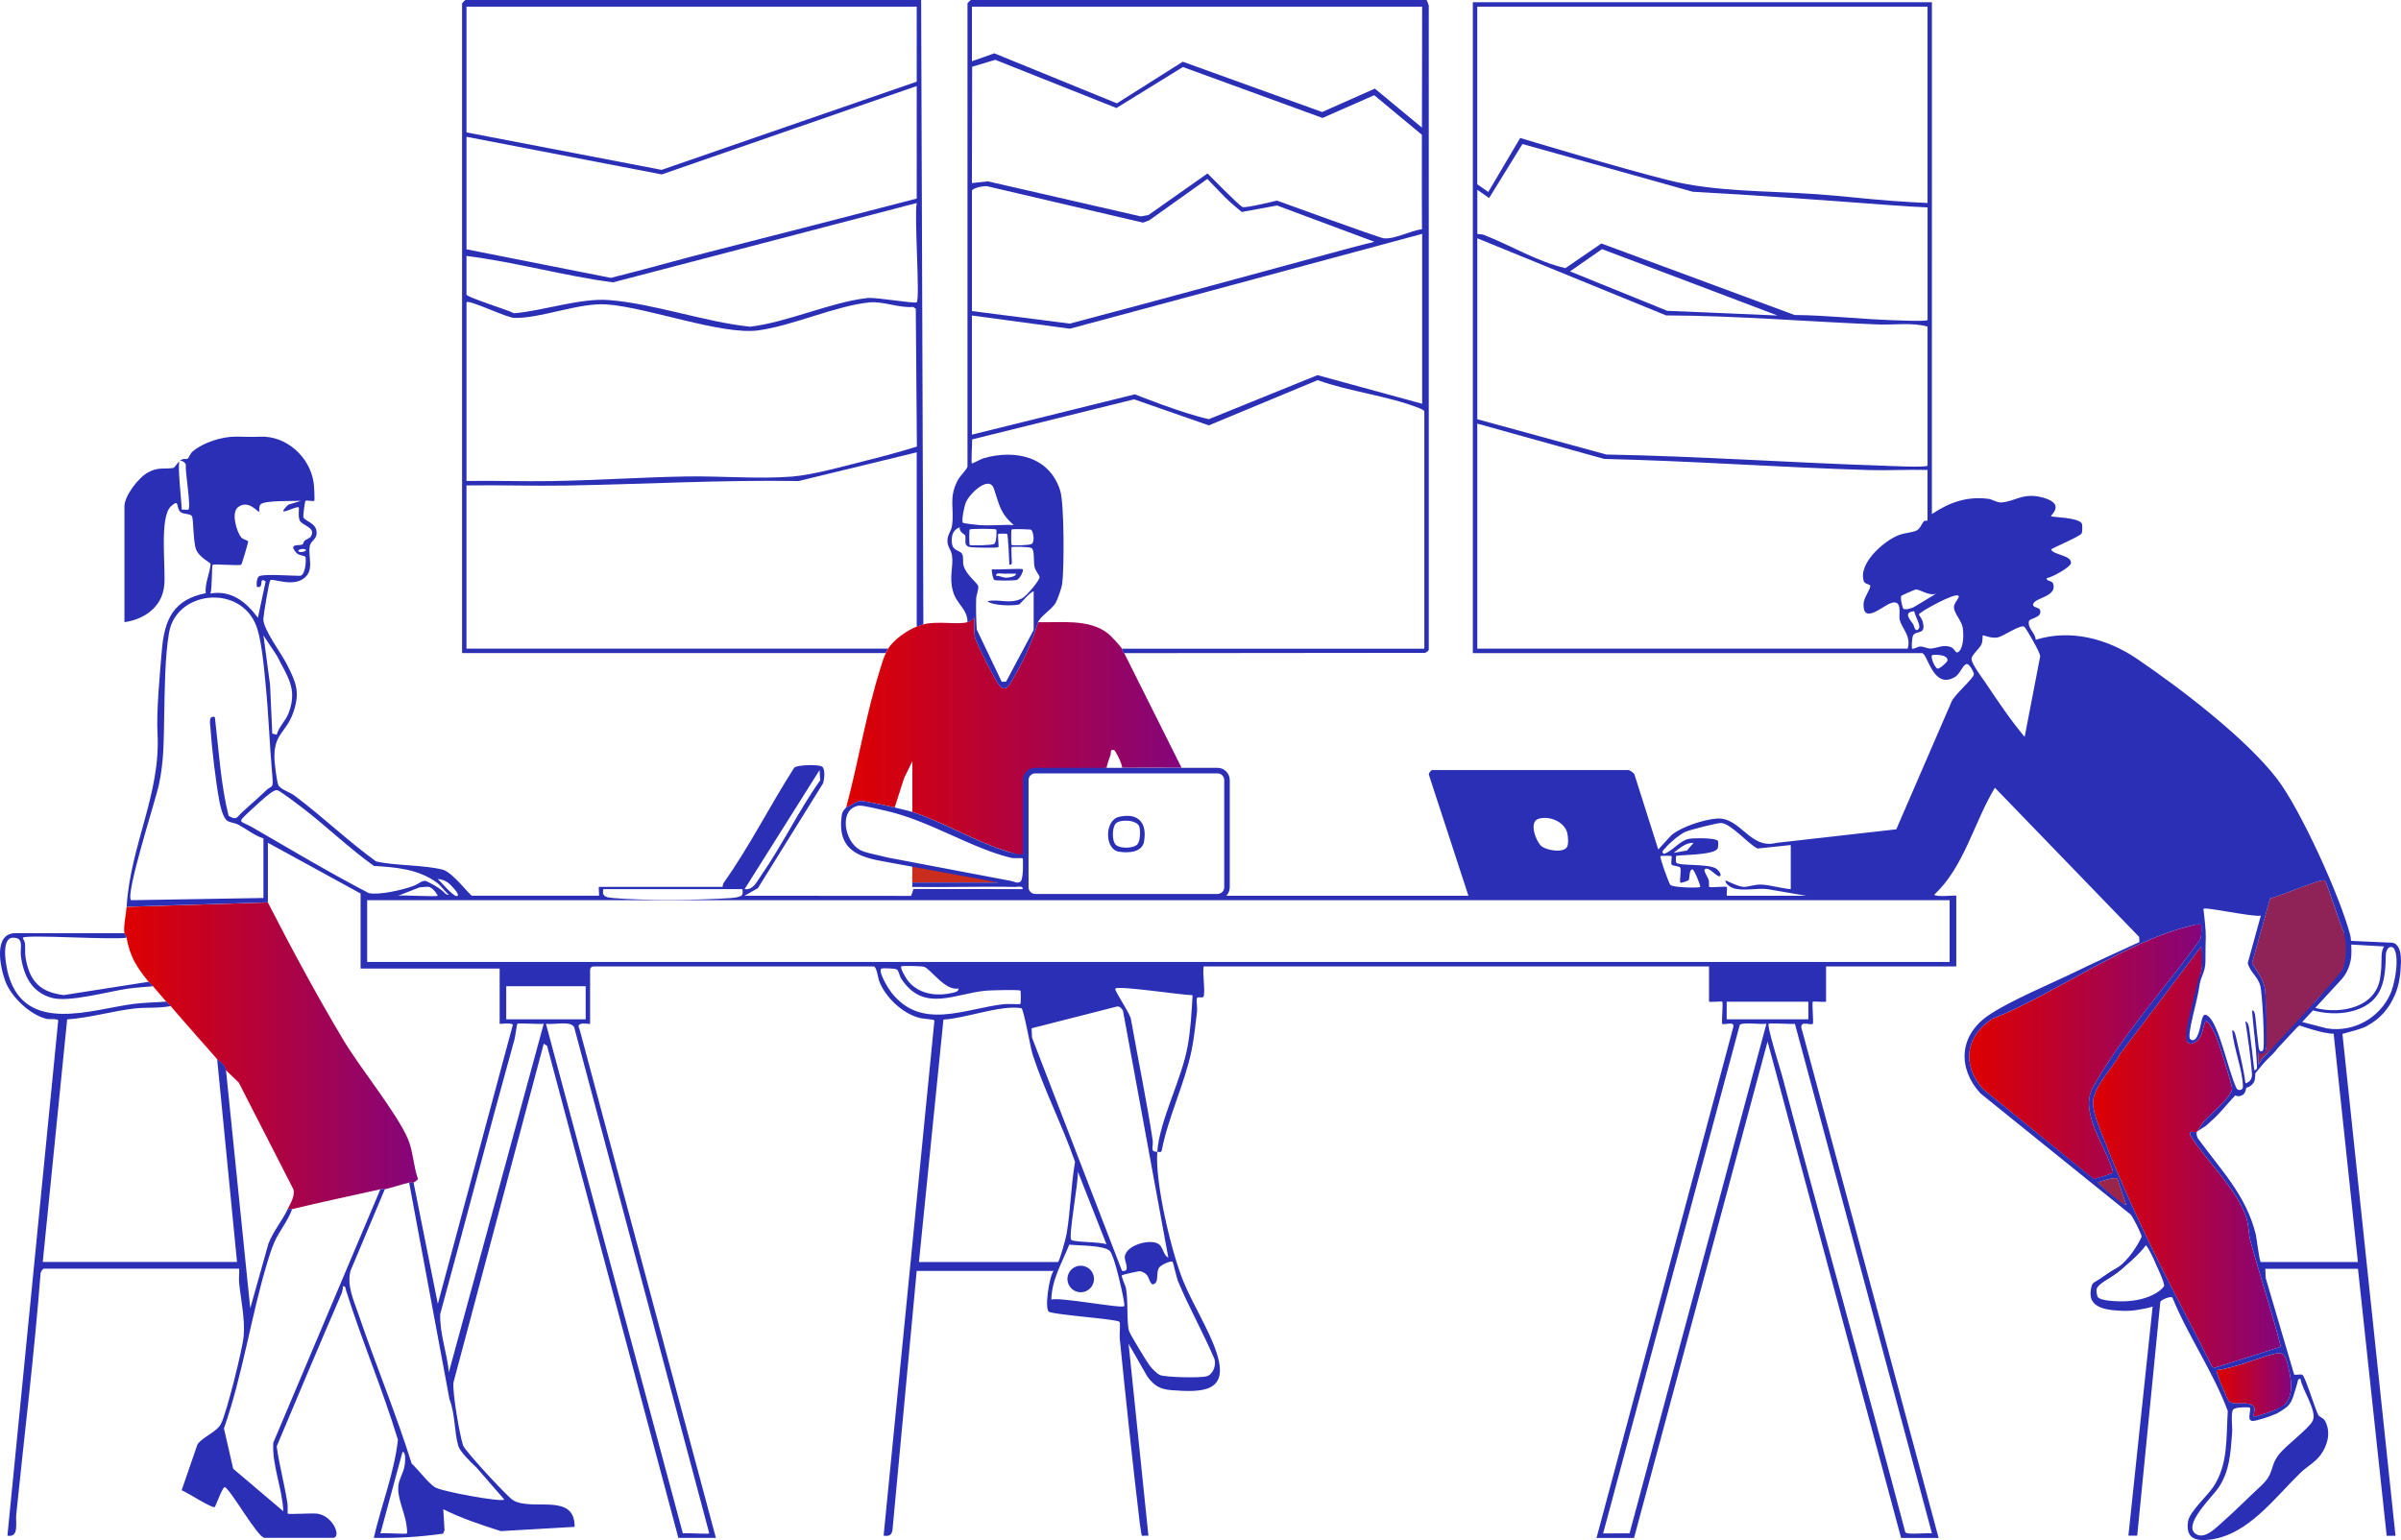 <?xml version="1.0" encoding="UTF-8"?> <svg xmlns="http://www.w3.org/2000/svg" xmlns:xlink="http://www.w3.org/1999/xlink" id="Layer_2" data-name="Layer 2" viewBox="0 0 868.89 557.48"><defs><style> .cls-1 { fill: url(#New_Gradient_Swatch_1-4); } .cls-2 { fill: url(#New_Gradient_Swatch_1-3); } .cls-3 { fill: #ca2c1e; } .cls-4 { fill: #8f2357; } .cls-5 { fill: #2b2fb5; } .cls-6 { fill: url(#New_Gradient_Swatch_1-2); } .cls-7 { fill: url(#New_Gradient_Swatch_1-5); } .cls-8 { fill: #9a2549; } .cls-9 { fill: url(#New_Gradient_Swatch_1); } .cls-10 { fill: #20242d; } </style><linearGradient id="New_Gradient_Swatch_1" data-name="New Gradient Swatch 1" x1="757.41" y1="418.86" x2="825.39" y2="418.86" gradientUnits="userSpaceOnUse"><stop offset="0" stop-color="#de0000"></stop><stop offset="1" stop-color="#84057c"></stop></linearGradient><linearGradient id="New_Gradient_Swatch_1-2" data-name="New Gradient Swatch 1" x1="712.62" y1="380.63" x2="796.83" y2="380.63" xlink:href="#New_Gradient_Swatch_1"></linearGradient><linearGradient id="New_Gradient_Swatch_1-3" data-name="New Gradient Swatch 1" x1="306.19" y1="266.9" x2="427.59" y2="266.9" xlink:href="#New_Gradient_Swatch_1"></linearGradient><linearGradient id="New_Gradient_Swatch_1-4" data-name="New Gradient Swatch 1" x1="44.95" y1="382.19" x2="151.26" y2="382.19" xlink:href="#New_Gradient_Swatch_1"></linearGradient><linearGradient id="New_Gradient_Swatch_1-5" data-name="New Gradient Swatch 1" x1="802.14" y1="501.3" x2="829.12" y2="501.3" xlink:href="#New_Gradient_Swatch_1"></linearGradient></defs><g id="Capa_1" data-name="Capa 1"><g><path class="cls-9" d="M794.99,409.73c-1.09.4-2.87-.89-2.39,1.19,5.68,9.21,17.22,19.79,20.34,29.98.9,2.95.75,5.77,1.41,8.18,3.51,12.84,7.74,25.54,11.05,38.45l-23.77,7.55-1.06-.23c-8.1-16.5-17.11-32.76-24.89-49.43-4.83-10.34-9.69-21.08-13.81-31.71-1.51-3.89-4.22-9.96-4.44-13.98-.33-6.2,7.09-12.83,9.75-18.21l29.4-38.88c.74,2.43.55,6.57,0,9.06-.13.59-.74,4.27-1.08,4.92-1.05,2.04-1.17,5.25-1.68,8.15-.44,2.51-5.58,15.66.37,12.62,3.15-1.61,3.02-6.45,3.99-7.6.89-1.05,3.71,5.15,4.02,5.96.89,2.36,5.64,17.01,5.56,18.36-.2,3.08-7.62,9-10,11.61-.72.79-2.55,3.93-2.78,4.01Z"></path><path class="cls-6" d="M796.74,334.47c.24.26-.03,4.81-.58,5.75-11.26,15.61-24.94,30.87-35.05,47.21-4.75,7.68-6.63,9.61-3.88,18.94,1.19,4.04,7.42,15.58,7.43,18.13,0,.39-6.95,2.38-6.95,2.38l-40.2-32.71c-7.57-8.62-6.29-19.07,3.44-25.33,23.09-9.17,48.44-28.21,72.39-33.83.75-.18,3.12-.84,3.39-.54Z"></path><path class="cls-10" d="M826.14,376.19s.08-.08.12-.13c-.06.06-.11.1-.12.13Z"></path><path class="cls-10" d="M795.09,409.64c-.05.04-.09.07-.1.09.02,0,.05-.04.1-.09Z"></path><path class="cls-10" d="M371.67,279.5h-.03v.84c.1-.12-.01-.46.03-.84Z"></path><path class="cls-10" d="M769.43,457.65c-1.58,2.15-4.54,4.1-6.92,5.47-1.25.72-3.32.82-3.46.92,4.01-3.3,5.59-4.55,10.38-6.39Z"></path><path class="cls-10" d="M157.63,321.87c-.3-.09-.62-.77-.8-.8.22.26.63.46.8.8Z"></path><path class="cls-10" d="M511.46,45.53c-.31-.13-.54-.66-.8-.8.2.26.56.46.8.8Z"></path><path class="cls-5" d="M320.57,236.41h-153.35V1.2C167.22,1.11,168.33,0,168.42,0h164.93l.8,226.03c-.28.07-2.09.68-2.4.8v-63.09s-42.73,10.39-42.73,10.39c-27.98-.44-55.95,1.16-83.83,1.63-12.12.21-24.27-.23-36.38-.04v59.1h152.55c-.17.26-.56,1.13-.8,1.6ZM331.75,2.4h-162.93v45.53l70.6,13.56,92.33-31.93V2.4ZM331.75,31.15l-92.26,31.99-70.67-13.62v40.73l52.24,10.34c12.05-3,24.23-6.49,36.04-9.51,24.9-6.36,49.8-12.7,74.65-19.2V31.15ZM331.75,109.42c1.26-1.28-.96-31.45,0-35.94l-109.9,28.73c-17.83-2.34-35.24-7.34-53.04-9.56v13.98c0,.96,15.11,5.58,17.21,6.78,10.48-.87,24.04-5.59,34.31-4.79,16.27,1.27,34.59,7.91,51.11,9.65,13.67-1.63,29.1-8.87,42.4-10.38,3.29-.37,17.27,2.17,17.9,1.52ZM168.82,109.42v64.69c10.25-.17,20.53.21,30.79.04,16.06-.27,32.59-1.38,48.65-1.67,12.4-.22,26.24,1,38.38.04,7.79-.61,19.64-4.02,27.57-5.98,5.9-1.46,11.81-3.09,17.6-4.88l-.4-49.9-.95-.65c-5.07.44-10.91-2.12-15.79-1.64-12.29,1.22-27.62,8.4-40.21,10.12-13.2,1.81-40.04-8.33-54.91-9.39-10.02-.72-23.98,5.19-33.54,4.86-2.75-.1-16.21-6.64-17.18-5.66Z"></path><path class="cls-5" d="M404.99,295.69c6.96-1.58,10.23,2.17,9.01,9.01-.71,4-6.02,4.14-9.17,3.59-5.13-.89-5.17-11.39.16-12.6ZM403.81,298.09c-1.36,1.35-1.57,6.5.15,7.87,1.58,1.26,6.42,1.24,7.72-.4,1.01-1.27,1.08-4.88.61-6.34-.77-2.41-6.82-2.8-8.49-1.13Z"></path><circle class="cls-5" cx="391.1" cy="462.99" r="4.81"></circle><path class="cls-2" d="M350.12,225.23c.52-.16,1.12-.41,2.39-1.59.26-.25-.18,5.31.37,7.22.74,2.59,6.61,14,8.26,16.5,2.85,4.34,4.52-.11,6.17-2.94,3.55-6.09,6.34-12.63,8.37-19.19,8.18.24,18.29-1.31,25.16,3.99,1.12.86,4.49,4.48,5.19,5.59.22.36.13,1.25.8,1.6l20.77,41.53c-7.17-.09-14.39-.02-21.56,0,.31-1.1-2.47-6.3-2.8-6.39-1.67-.48-1.06.86-1.38,1.77-.53,1.52-1.11,3.04-1.41,4.62-4.89.79-25.88-.49-28.17,1.01-.85.55-.45,1.18-.62,1.38-.44.74-.57.38-.84,2.94-.4,3.84-.11,26.89-.11,26.89,0,0-4.77-1.52-5.83-1.84-11.72-3.5-23.32-10.67-34.71-14.41v-18.37s-3,6.18-3,6.18l-3.39,10.59c-1.76-.45-11.3-2.46-12.34-2.39-1.74.12-3.56,1.82-5.23,2.39,4.43-16.43,7.17-33.86,12.38-50.32.58-1.84,1.13-3.89,2-5.59.24-.47.63-1.33.8-1.6,2.16-3.31,6.69-6.52,10.38-7.99.31-.12,2.12-.73,2.4-.8,5.29-1.32,12.51.25,15.97-.8Z"></path><path class="cls-3" d="M358.11,317.88l3.19,1.59h-31.15c-.1-2.11.07-4.26,0-6.38,9.28,1.67,18.52,3.96,27.95,4.79Z"></path><path class="cls-5" d="M370.09,206.06c.51.5-1.07,3.54-2.11,3.88-.89.29-7.77.29-8.17.01-.44-.31-1-3.06-.9-3.89,1.68.29,10.78-.39,11.18,0ZM367.69,207.67c-1.46.01-2.93-.04-4.4,0-.96.02-2.98-.59-2.79.79,1.23-.11,2.45.69,3.59.68.63,0,3.74-.35,3.59-1.47Z"></path><path class="cls-1" d="M96.93,326.67c8.48,16.55,17.67,33.63,27.31,49.77,6.22,10.41,19.07,26.03,23.35,35.76,1.86,4.23,2.07,10.18,3.67,14.62,0,.22-1.39,1.22-1.61,1.29-.43.13-1.12-.11-1.6,0-2.95.69-6.04,1.77-8.79,2.4-.48.11-1.12-.11-1.6,0-10.65,2.39-21.33,4.63-31.95,7.19-.45.11-1.09-.07-1.6,0,1.03-2.17,2.75-4.8,2.06-7.19l-19.76-38.61-4.67-4.52c-.33-2.13-2.24-2.89-3.19-3.99-5.56-6.4-11.27-12.72-16.77-19.17-.59-.69-1.24-1.18-1.6-1.6-1.56-1.84-3.34-3.81-4.79-5.59-.59-.72-1.28-1.2-1.6-1.6-4.45-5.52-6.65-8.89-7.99-15.97-.16-.84-.79-1.51-.8-1.6-.33-3.13.6-6.37.8-9.58l51.12-1.6Z"></path><path class="cls-7" d="M825.34,509.57c-.92.51-9.23,3.56-9.58,3.19-.82-.87,2.15-4.11-2.85-4.73-2.01-.25-5.02.57-6.37-.83-.48-.5-4.86-10.84-4.37-11.2,7.32-.96,14.49-4.39,21.54-6.06,3.59-.85,3.82,2.8,4.6,5.88,1.13,4.47,1.76,11.11-2.97,13.75Z"></path><path class="cls-8" d="M766.21,426.53l3.22,9.56c-2.74-.21-10.39-8.11-10.39-8.11,0,0,2.07-.58,2.71-.75,1.45-.39,2.92-.9,4.46-.69Z"></path><path class="cls-4" d="M819.16,380.65c.12-.17,1.01-.64.99-1.25-.21-5.89-.02-17.73-.46-21.13-.48-3.77-2.89-6.51-4.72-9.61l6.54-23.43c2.75-.53,18.68-7.33,19.77-6.54.89.64,6.01,18.12,7.85,20.52.64,4.78.35,8.69-1.89,12.94-2.47,4.69-5.54,6.15-8.73,9.64-2.05,2.23-4.06,6.04-5.98,8s-4.39,4.33-6.39,6.39c-2.3,2.37-5.41,4.55-7.6,7.18-.41.68-1.21,2.06-1.21,2.06l-.19-4.68s1.75.27,2.02-.11Z"></path><path class="cls-5" d="M516.25,0h-164.93c-.08,0-1.2,1.11-1.2,1.2v167.73c0,.67-2.74,3.5-3.36,4.63-3.66,6.61-1.28,10.56-2.26,16.91-.31,1.99-1.75,3.06-1.63,5.62.09,1.97,1.37,3.13,1.63,4.83.66,4.25-1.15,7.73.39,13.19,1.3,4.61,5.31,6.44,5.23,11.14.52-.16,1.32-.4,2.39-1.59.24-.27-.18,5.31.37,7.22.74,2.59,6.61,14,8.26,16.5,2.85,4.34,4.52-.11,6.17-2.94,3.55-6.09,6.34-12.63,8.37-19.19.61-1.97,4.96-4.67,6.28-6.9.83-1.41,2.24-5.51,2.45-7.13.72-5.52.73-28.83-.71-33.52-3.82-12.46-16.41-15.12-27.83-11.79-1.03.3-4,2.01-4.15,1.84-.32-.38.12-7.27.09-8.69l58.62-14.5,27.03,9.43,39.39-16.38c11.42,4.16,25.57,5.69,36.67,10.11.56.22,1.93.79,1.93,1.26v85.86h-109.42c.22.36.13,1.25.8,1.6l108.91-.11c.43-.13,1.31-.83,1.31-1.09V2c0-.11-.69-2-.8-2ZM376.22,208.86c.09,1.24-4.88,7.05-6.36,7.76-4.75,2.28-7.9.08-12.55,1.02,2.12,1.66,9.01,1.71,11.45,1.21.35-.07,3.97-4.58,5.31-4.8v13.98l-9.99,18.76h-1.58s-9.03-18.93-9.03-18.93c-.21-3.66-.32-7.39-.21-11.05.04-1.55,1-3.55.74-4.61-.32-1.3-4.35-3.99-5.32-7.51-.36-1.32.16-3.13-.56-4.24-.93-1.44-3.53-.83-3.68-4.37-.11-2.52.54-4.28,2.87-5.2-.28,1.79,1.9,2.59,1.98,2.94.44,1.81-.85,3.85,2,4.25,1.23.17,9.64.35,9.99,0,.31-.31-.33-4.43,0-4.8.11-.12,3.09-.12,3.19,0,.36.43.77,9.68.81,11.18,1.4.18.74-1.81.79-2.79.04-.85-.15-3.45,0-3.6.26-.26,6.5-.14,7.24.35,1.19.79.63,4.91,1.09,6.89.32,1.34,1.76,3.02,1.8,3.55ZM350.91,191.68c.34-.34,9.25-.33,9.59,0,.23.22.24,4.58-.75,5.24-.71.47-8.53.67-8.84.35-.2-.2-.2-5.4,0-5.6ZM373.18,191.78c.65.45,1.48,4.26.14,5.14-.78.51-6.97.62-7.23.36-.2-.2-.2-5.4,0-5.6.25-.25,6.8-.1,7.09.1ZM359.69,176.92c1.9,5.62,2.24,8.95,7.2,13.16-4.06-.21-8.36.31-12.39.01-.93-.07-5.75-.62-5.98-.81-.72-.6.44-6,1-7.38,1.33-3.22,8.45-10.06,10.16-4.98ZM351.72,69.09c0-.98,4.49-1.96,5.61-1.65l56.32,13.15,2.24-.83,21.02-14.98,5.58,5.77c.23.24.5.53.82.85l.04.04h0c1.94,1.96,6.01,5.3,6.01,5.3l12.79-2.35,35.24,13.14s-5.55,1.35-8.47,2.14c-34,9.2-67.73,18.49-101.78,27.48l-35.41-4.54v-43.53ZM514.59,83c-4.12.44-9.78,3.68-13.86,3.26-1.59-.16-38.63-13.65-38.63-13.65,0,0-10.9,2.73-12.39,2.35-1.09-.27-12.71-12.18-12.71-12.18l-21.4,15.06-2.78.49-55.35-12.69-5.75.64.09-42.12,8.3-2.49s.07,0,.1,0l43.82,17.43,24.04-14.84,50.53,18.44,18.72-8.23,17.24,14.32c-.02,15.34-.02,29.66.03,34.21ZM514.65,146.16l-37.87-10.36-39.29,15.93c-9.4-1.99-26.81-8.98-26.81-8.98l-58.96,14.59v-43.13l35.46,4.78,127.48-34.33v61.5ZM514.57,46.18l-17.02-14.1-19.09,8.47-50.43-18.21-23.85,15.06-44.35-18.1-8.1,2.87V2.4h162.93s-.06,22.39-.08,43.79Z"></path><path class="cls-5" d="M856.76,371.26c4.55-2.38,7.84-6.28,9.79-10.82,0,0,.01,0,.01,0,1.76-3.86,2.19-8.08,2.33-12.27-.08-2.14-.04-4.66-1.8-6.32-.42-.37-.92-.54-1.45-.59h0s-14.84-.66-14.84-.66c-.05-.74-.13-1.51-.26-2.01-3.57-13.79-17.89-45.37-26.46-56.6-11.2-14.67-35.19-32.96-50.74-43.51-10.66-7.24-24.02-10.85-36.64-6.87-.15-2.62-2.93-3.99-2.47-6.69.2-1.19,4.98-1.23,4.04-4.09-.37-1.12-3.14-.8-2.39-2.39,1-2.13,8.61-2.56,7.14-7.13-.44-1.35-2.51-.7-2.35-2.05,1.83-.13,8.47-3.91,8.75-5.27.64-2.99-6.41-3.04-7.16-5.11,1.84-1.11,10.3-4.65,11.03-5.74.35-.52.36-3.26.03-3.74-1.45-2.11-10.62-2.15-11.06-2.51-.37-.3,5.31-4.3-2.54-6.64-7.5-2.24-10.36,1.32-15.56,1.65-1.47.09-3.08-1.15-4.72-1.34-7.78-.93-13.98,1.32-20.31,5.54V.8h-166.13v235.62h162.53c2.08,0,3.89,13.34,11.89,8.69,1.86-1.08,2.72-4.1,4.09-4.69,1.14-.49,2.8,3,2.82,3.6.04,1.56-7.39,7.68-8.18,10.21l-19.91,45.98-43.41,4.91c-9.53,2.52-12.95-9.45-21.57-8.8-4.7.35-12.77,2.98-16.39,5.99l-4.77,5.2-8.55-26.95c-.09-.74-1.85-1.8-2.24-1.8h-71.08c-.23,0-1.46,1.22-1.09,1.84l14.27,43.68h-87.63c.77-.8,1.25-1.88,1.25-3.08v-38.81c0-2.45-1.99-4.44-4.44-4.44h-65.97c-2.45,0-4.44,1.99-4.44,4.44v26.42c-.03.14-.07.25-.11.29-.51.57-4.16-.45-5.22-.77-11.72-3.5-23.32-10.67-34.71-14.41-1.42-.47-4.63-1.15-6.39-1.6-1.76-.45-11.3-2.46-12.34-2.39-1.74.12-3.56,1.82-5.23,2.39-.09.32-1.32,1.05-1.57,2.81-1.81,12.84,6.47,15.23,15.87,16.84h0s40.81,7.5,40.81,7.5h-31.15c.02.54-.03,1.07,0,1.6,12.37.18,24.78-.24,37.15,0,.96.02,2.98-.59,2.79.79l-39.5-.04-.86,2.49-60.27-.05,4.83-2.76,23.57-37.93c.46-1.45.92-5.21-.39-6.08-1.15-.77-8.96-.7-10.05.43-8.65,13.45-16.25,28.66-25.5,41.61-.41.57-.36,1.53-.44,1.53h-44.73c-.16,0,.16,3.19,0,3.19h-45.92c-.71,0-7-8.48-10.55-9.41-6.77-1.78-17.02-1.39-24.16-3-10.27-7.43-19.48-16.33-29.62-23.89-1.44-1.08-5.17-2.28-5.8-3.82-.52-1.26-1.25-7.25-1.35-8.99-.53-9.54,4.19-9.73,6.78-17.19,2.61-7.49.96-11.03-2.37-17.58-2-3.95-8.59-12.66-8.45-16.33.06-1.49,2.03-13.41,2.48-13.95.78-.95,8.03,2.62,12.34-.84,3.7-2.98,1.28-7.52,1.99-11.58.35-2,2.47-2.26,2.48-4.79,0-3.68-4.29-4.08-4.81-5.71-.15-.46.55-5.63.75-5.85.34-.36,2.82.27,3.18-.02.26-.2-.04-5.44-.21-6.59-1.36-9.29-9.83-17.03-19.39-16.63-3.51.15-5.5,0-8.76-.02-4.97-.03-11.7,2.06-15.55,5.3-1.05.89-1.54,2.46-1.78,2.61-.86.54-1.49-.39-3.04.95.4-.45,2.13.37,2.28,1.32-.31,2.59,1.94,15.06.92,16.26-.11.13-1.75-.09-2.39,0-.08-2.59-1.66-16.62-.8-17.58-.81.7-1.93,2.39-2.12,2.43-3.41.67-5.36-.49-9.34,1.68-3.38,1.84-8.5,8.45-8.5,12.26v41.93c7.21-.98,13.61-5.5,14.39-13.17.65-6.4-1.84-24.76,2.42-28.73,3.32-3.08,1.75.66,3.48,2.03,1.16.92,3.43.51,4.12,1.47.61.84.43,9.16,1.51,12.06,1.07,2.87,5.26,4.85,5.25,5.22-.08,2.97-2.22,7.25-1.72,10.63-11.62,2.33-14.93,9.33-15.89,20.45-.73,8.44-2.03,22.33-1.59,30.37,1.19,21.87-9.77,40.21-11.18,62.69l51.12-1.6v-21.56s33.55,18.37,33.55,18.37v27.16h50.32v19.97c0,.24,4.24-.5,4.78.39l-27.15,101.04-8.78-43.92c-.43.13-1.12-.11-1.6,0l14.6,78.45c2.05,5.19,1.74,11.79,3.15,16.81.56,1.99,4.16,5.63,6.66,7.95h0s9.89,11.37,9.89,11.37c0,0,.02.04.06.1,0,.05-.02.09-.06.12-1.12.9-22.92-2.99-25.12-4.59-2.8-2.05-5.66-6.04-8.27-8.5-5.73-18.3-13.13-36.06-19.3-54.18-1.68-4.95-4.25-10.36-2.81-15.63l12.41-29.52c-.48.11-1.12-.11-1.6,0l-38.78,91.8c-.49,8.16,3.28,16.53,3.64,24.81l-18.15-15.39-3.34-14.6c6.82-19.42,9.77-40.51,15.69-60.08.7-2.31,1.52-4.92,2.46-7.12,1.88-4.39,5.01-7.81,6.54-12.23-.45.11-1.09-.07-1.6,0-2.09,4.42-5.23,7.99-7,12.57l-6.57,23.37-8.79-86.26c-.33-2.13-2.24-2.89-3.19-3.99l7.19,73.48H15.47l8.83-87.81c8.21-.56,16.26-3.01,24.4-3.95,4.31-.5,8.78,0,13.1-.88-.59-.69-1.24-1.18-1.6-1.6-3.67.29-8,.34-11.59.79-15.3,1.93-39.24,11.2-45.53-10.36-.88-3.03-2.94-13.49,1.59-13.57,4.23-.08,2.48,3.66,2.9,6.69.97,7.01,3.84,13.1,11.25,15.1,6.23,1.68,20.38-2.33,27.49-3.35,2.89-.42,6.16-.57,9.1-.88-.59-.72-1.28-1.2-1.6-1.6l-30.75,4.81c-8.64-1.07-12.3-5.05-13.78-13.4-.33-1.84-.06-3.57-.24-5.36-.08-.75-.92-1.89-.76-2.03,1.43-1.21,32.84.91,37.54,0-.16-.84-.79-1.51-.8-1.6l-39.56-.02c-7.91.17-5.42,12.16-3.6,17.23,2.05,5.72,9,12.36,14.98,13.78,1.16.27,4.12-.18,4.23.61L2.69,555.9c4.32.86,2.89-4.8,3.18-7.6,2.96-29,6.54-57.97,8.79-87.06-.05-.65.79-1.98,1.21-1.98h70.68c.1,1.71-.18,3.49,0,5.2.64,6.32,2.15,12.81,1.64,19.19-.37,4.58-6.24,28.03-8.2,31.74-1.66,3.14-6.37,4.54-8.52,7.46l-5.73,16.62c1.73.59,11.32,6.85,12.02,6.05.27-.3,2.88-7.5,3.6-7.19,2.16.93,11.94,18.37,14.38,18.37h24.76c3.13,0,.25-7.87-5.63-8.75-1.92-.29-10.38.36-10.75-.03-.12-.13.06-2.58-.08-3.51-1.02-6.95-2.95-13.84-3.91-20.82,7.72-18.35,15.41-36.72,23.33-54.98.41-.95.65-1.93.63-2.96,1.05-.23.94.82,1.18,1.6,5.7,18.18,13.23,35.72,18.74,53.98-1.36,12.03-6.01,23.66-8.74,35.47,8.38.17,16.79-.34,25.09-1.52l.51-1.23-.45-7.61c6.63,3.33,13.77,5.65,20.82,7.92l26.71-1.54c.11-11.76-13.27-6.4-20.76-8.94-.11-.05-.23-.09-.35-.13-.46-.18-.91-.42-1.35-.7-2.36-1.67-17.27-17.77-17.92-19.74-1.24-3.78-3.88-19.08-3.47-22.74l32.68-122.67,1.2.79,47.51,178.12h13.58l-49.37-184.25c-1.7-3,3.85-1.55,3.85-1.84v-19.57c0-.66.54-1.2,1.2-1.2h101.43c1.05,0,1.57,4.18,1.96,5.23,2.22,5.9,8.39,11.76,14.56,13.39,1.65.44,5.37.45,5.45.99l-18.38,186.45c1.86.23,2.87-.03,3.2-1.98l8.77-93.86h49.52c-1.6,2.2-3.34,13.73-1.64,14.82,3.24,1.22,24.65,2.61,25.53,3.62.38.43-.08,4.6.06,5.94,2.24,22.29,4.6,44.73,7.27,67,.09.77.61,4.28.73,4.47.07.11,1.83-.07,2.39,0l-7.18-69.49,6.83,11.94c2.52,3.3,4.52,4.55,8.71,4.87,11.38.87,21.11.73,16.22-13.83-2.76-8.22-8.57-17.33-11.94-25.59-4.39-10.74-10.26-35.58-9.44-46.87-2.8.02-1.28-1.69-1.68-4.31-2.21-14.48-5.22-28.91-7.78-43.33.06-1.93-6.31-10.9-5.71-11.45,1.24-1.15,24.28,2.41,27.95,2.4-.34,6-.72,12.64-1.8,18.56-2.18,12.02-10.14,26.7-10.98,38.14.63,0,1.51.36,1.62-.51,2.36-12.14,8.32-24.21,10.8-36.19.88-4.26,1.45-9.61,1.97-14.01.18-1.55-.29-3.43-.05-4.78.18-.99,2.31.14,2.49-.86.54-3.01-.49-7.52-.05-10.75h182.9v12.78c.99.17,4.55-.25,4.8,0,.36.36-.37,7.63,0,7.99.52.52,4.6-1.15,3.98,1.17l-49.5,184.93h13.58l48.32-179.71,48.32,179.71h13.58l-49.33-183.5c-1.7-4.41,3.06-1.86,3.8-2.6.36-.36-.37-7.63,0-7.99.24-.24,3.81.17,4.8,0v-12.78h47.12v-25.56c0-.4-7.03.61-7.98-.4,10.88-10.17,14.34-26.14,21.96-38.74l52.21,54.02.08,1.85c-7.51,3.51-15.19,6.87-22.63,10.52-8.97,4.4-24.89,10.96-32.42,16.31-10.21,7.25-10.75,18.9-2.47,27.95l54.37,43.87c.83.93,3.74,6.62,3.96,7.96-1.04,2.62-4.91,8.92-8.95,11.35-4.49,2.7-6.41,4.21-7.49,4.79-1.07.58-1.7.85-1.99,3.52-.28,2.56.2,5.76,6.69,6.8.28.05.56.09.85.13,0,0,0,0,0,0,0,0,.01,0,.02,0,.77.09,1.59.16,2.47.22,3.06.23,5.55.04,8.13-.49,1.95-.31,3.47-.69,4.25-1l-8.77,82.95h3.19s8.37-84.68,8.37-84.68c.51-.85,3.63-2.06,4.36-1.54,5.76,14.12,14.73,26.83,20.04,41.07-.59,9.51.24,19.34-5.26,27.54-2.18,3.25-8.58,8.92-9.11,12.46-.94,6.23,2.83,7.27,8.16,6.55,13.65-1.84,23.06-14.97,32.53-24.17,2.17-2.11,5.22-3.71,7.21-6.37,2.58-3.46,3.84-8.13,1.8-12.19-.73-1.45-2.04-1.43-2.58-2.39-1.18-2.13-4.63-13.75-5.72-14.46-.67-.44-2.13.15-3.01-.16l-10.27-34.86-.18-3.41h33.55l10.39,96.65h3.19s-19.2-181.66-19.2-181.66c3.02-.95,6.23-1.49,9.09-2.98ZM700.74,214.85l-8.2,4.96c-.89.43-3,1.05-3.72.56-.32-.22-1.22-4.04-.78-4.66.17-.23,4.96-2.29,5.25-2.32,1.36-.15,5.02,2.6,7.45,1.46ZM692.75,221.24c.09,1.45,2.56,5.25,1.6,6.39-1.3,1.54-1.71-1.24-1.96-1.6-1.4-2.01-3.65-4.37.35-4.79ZM534.62,2.4h162.93v71.08c-4.38-.19-8.81-.46-13.19-.79-9.01-.67-18.12-1.78-27.14-2.41-17.51-1.23-36.31-.78-53.3-5.01-17.77-4.42-53.79-15.32-53.79-15.32l-11.54,19.54-3.99-2.79V2.4ZM534.62,68.69l4.27,3,12.06-19.56,61.62,17.28c23.87,1.29,47.94,3.1,71.8,4.88,4.38.33,8.81.6,13.19.79v40.73c0,.7-12.74.08-14.01.04-11.33-.42-22.72-1.73-34.12-1.82l-69.91-25.89-12.33,8.46c-.25.14-.48.3-.69.47-10.33-2.41-19.58-8.15-29.49-12.03-.84-.33-2.38-.26-2.38-.38v-15.97ZM579.74,90.18c2.34.82,63.5,24.03,63.5,24.03l-39.87-1.69-35.2-14.28,11.57-8.05ZM534.62,86.26l68.32,27.92c25.6.08,51.11,2.26,76.6,3.27,5.99.24,12.21-.8,18.01.76v50.32c0,.82-14.84.09-16.41.04-33.22-1.09-66.52-3.43-99.8-4.03l-46.72-12.78v-65.49ZM690.36,234.82h-155.75v-81.47l45.92,12.78c31.92.73,63.94,3.09,95.81,4.03,7.05.21,14.16-.23,21.2-.04v18.37c0,.07-.94-.18-1.32.24-.91,1.01-1.32,2.68-2.69,3.34-1.52.73-4.23.8-6.36,1.62-5.37,2.07-14.81,10.27-12.69,16.68.42,1.26,2.35,1.02,2.35,1.71,0,1.4-2.32,4.22-2.43,6.42-.35,7.59,6.73,1.08,9.59-.06,4.8-1.92,3,4.18,3.49,5.99.87,3.18,4.26,5.94,2.87,10.38ZM704.74,239.2c-.09.43-2.72,3.01-3.57,2.81-.99-.23-2.6-4.2-2.01-4.79.37-.36,6.11-.43,5.58,1.98ZM709.13,235.61c-1.33,1.58-1.64-.63-2.79-1.19-2.85-1.4-5.32.29-7.66.36-1.36.04-2.51-.79-3.85-.73-.77.04-2.55,1.1-2.86.77-.23-.25-.11-4.02.37-4.81,1.22-2.02,4.78.12,3.46-5.01-.24-.93-1.39-2.38-1.38-2.57.06-.8,13.03-8,14.31-6.78.68.64-1.75,2.56-1.62,4.33.16,2.18,2.79,4.76,3.18,7.29.35,2.26.34,6.57-1.16,8.35ZM296.6,278.75l.21,3.73c-7.76,10.9-13.81,23.65-21.43,34.54-1.48,2.11-2.79,5.28-5.92,4.85l27.15-43.13ZM147.25,555.09c-.41.37-8.05-.27-9.58,0l7.99-29.54c1.44.09.88,4.21.74,5.13-.37,2.28-1.79,4.49-2.16,6.62-.76,4.45,2.1,9.78,2.81,14.4.12.77.44,3.18.2,3.39ZM602.91,306.7c1.4-1.7,5.14-4.79,7.14-5.64,1.57-.67,11.49-3.22,12.8-3.14,3.63.24,9.71,7.54,13.19,9.25l12.01-1.27v15.97c-3.43-.25-7.39-1.53-10.76-1.65-2.44-.09-4.59.91-6.35.83-1.7-.08-4.78-1.59-6.45-2.36-.43,1.18,1.95,2.56,2.76,2.83,3.49,1.14,8.7-.11,12.43.35l13.97,2.4h-28.75c-.15-.77.24-2.91,0-3.2-.24-.3-6.1.33-6.37-.01-.17-.22.06-1.78-.19-2.57-.29-.93-1.94-3.29-1.42-3.79,1.44-1.4,4.64,3.34,5.59,2.39.64-.64-.84-2.33-1.63-2.76-3.22-1.74-13.48-.8-14.3-2.09-.13-.21-.13-2.26-.04-2.34.64-.55,14.31-.18,15.1-2.88.18-.6.28-2.26.02-2.65-.74-1.1-8.82-1.05-10.55-.69-3.32.69-5.77,4.39-8.95,5.43-1.33-.81.27-1.76.79-2.4ZM605.71,308.7c2.08-1.59,4.39-3.76,7.18-3.59l-2.41,2.78-4.77.82ZM600.91,309.9c.15-.14,3.87-.17,3.99,0,.27.36-.38,2.41.08,3.11.31.46,2.7.52,3.02.99.58.82-.31,5.08.09,5.49.27.27,2.85-.64,3.06-.94.34-.49.06-3.85,1.33-3.84.62,0,3.09,6.09,2.79,6.38-.4.38-9.79.27-10.8-.77-.5-.52-3.97-10.02-3.57-10.4ZM556.7,296.43c3.9-1.28,9.54,1,10.5,5.23.29,1.27.51,4.08-.19,5.08-1.51,2.13-7.44,1.05-9.21-.46-1.96-1.66-4.62-8.7-1.1-9.85ZM372.22,282.38c0-1.33,1.08-2.42,2.42-2.42h65.97c1.33,0,2.42,1.08,2.42,2.42v38.81c0,1.33-1.08,2.42-2.42,2.42h-65.97c-1.33,0-2.42-1.08-2.42-2.42v-38.81ZM369.32,319.13c-1.21.86-2.05,0-3.75-.29l-44.22-8.39c-1.12-.26-2.24-.52-3.34-.8-2.12-.52-4.93-.98-6.8-1.99-5.69-3.06-7.77-14.81-.47-16.01,1.38-.23,7.86,1.41,9.83,1.85,15.8,3.56,30.93,13.6,45.28,17.02,1.17.28,4.08.02,4.23.17.04.04.08.24.11.54v3.78c-.11,1.89-.38,3.76-.88,4.12ZM218.33,321.87h50.32c.1.08.35,2.08-.47,2.45-1.23.55-2.54.7-3.88.79-11.53.78-31,.97-42.39-.02-2.36-.21-4.25-.46-3.58-3.21ZM162.05,319.45c.7.49,4.35,4.08,3.56,4.82-1.1,1.03-6.1-5.22-7.17-5.99,1.01-.2,2.8.61,3.61,1.18ZM100.27,237.47c3.71,7.48,7.46,11.77,4.24,20.5-1.1,2.97-3.54,5-4.39,7.99l-1.59-.4-.79-17.58-2.4-17.96,4.93,7.44ZM76.96,204.46c.43-.42,9.86.47,10.33-.06.29-.32,2.5-7.84,2.51-8.27,0-.59-1.78-.75-2.49-1.59-1.73-2.07-3.68-8.95-1.22-10.91,3.8-3.02,7.38,1.99,7.65,1.66.19-.24-.21-2.2.74-2.86,1.89-1.31,11.69-1.02,14.44-1.13l-4.58,1.4c-5.49,5.27,3.01.18,3.78.99.22.23-.37,3.33.39,4.81.9,1.75,5.85,2.43,4.05,5.6-.46.81-1.63,1.03-2.26,1.59-.49.43-.59,1.31-.75,1.38-1.23.62-5.43-.51-2.29,3.05,1.01,1.14,3.18.88,3.31,1.6.29,1.58-.16,6.72-2.05,6.72-3.47,0-11.7-.67-14.38,0-1.29.32-1.36,2.86-1.2,3.99,2.96.78.36-3.84,3.2-1.98l-2.8,13.17c-4.24-5.7-9.56-10.06-17.18-8.78.63-1.61.43-10.02.8-10.39ZM108.12,199.67c-.87-.39,1.17-1.34,2.39-.79.87.39-1.17,1.34-2.39.79ZM95.34,325.07l-47.92.8c-2.14-2.11,8.81-35.98,10.02-41.5,1.96-8.95,1.78-16.39,1.98-25.18.21-9.29.2-21.15,1.76-30.18,2.57-14.81,24.59-17.55,31.12-3.52,2.37,5.08,3.26,16.53,3.85,22.5,1.08,10.9,1.42,21.9,2.39,32.75.46,5.15-.13,3.31-2.42,5.55-3.4,3.34-7.11,6.21-10.39,9.67-1,.57-2.06-.11-3-.63-2.88-11.62-3.55-23.84-4.97-35.75-2.32-.67-1.75,2.03-1.63,3.63.56,7.85,1.86,19.36,3.31,27.04.34,1.81,1.33,5.95,2.86,6.91,1.02.63,2.76.73,4.01,1.4,2.92,1.58,5.8,3.91,9.03,4.95v21.56ZM91.09,299.37c-4.23-2.44-5.65-1.16-.56-5.86,1.78-1.65,5.48-5.09,7.25-6.33.74-.52,1.7-1.27,2.62-1.11.89.16,7.54,5.21,8.91,6.26,8.84,6.77,16.91,14.64,26,21.13,8.05.49,16.02,1.15,22.74,6.01,1.51,1.09,2.86,3.18,4.37,4.41-.98.31-1.67-.99-2.64-1.66-1.6-1.32-4.41-2.73-4.78-2.9,0,0,0,0-.01,0-1.96-1.25-2.97.49-5.32,1.37-3.79,1.42-12.43,3.44-16.22,2.61-14.4-7.48-28.31-15.83-42.35-23.94ZM158.43,324.26c-.56.48-12.32-.34-14.37,0l7.75-3.02c.95-.11,2.03-.22,3.07-.25,2.08.27,3.55,3.27,3.55,3.27ZM162.43,496.79c-.63-7.07-3.34-13.96-3.13-21.09,9.06-33.08,17.66-66.29,26.86-99.34.36-1.29.86-5.52,1.05-5.74.3-.37,8.12.22,9.56-.02l-34.34,126.19ZM256.67,555.09c-.34.33-8.06-.21-9.56-.02l-49.54-184.47c2.71.46,9.15-1.25,10.24,1.34l48.87,183.15ZM211.95,369h-28.75v-11.98h28.75v11.98ZM322.63,359.35c-1-1.27-4.97-7.52-3.66-8.72.21-.19,4.92-.17,5.63.36.67.49.92,2.32,1.53,3.26,8.13,12.51,19.42,5.35,30.77,4.37,1.64-.14,11.95-.44,12.39,0,.17.17.17,4.63,0,4.8-.21.21-4.61-.07-5.91.08-14.32,1.58-29.83,9.66-40.75-4.14ZM326.16,349.83c.3-.28,7.3-.14,8.24.14,2.35.7,7.66,8.92,12.53,7.85-.15,1.17-1.11,1.31-2.05,1.54-5.87,1.43-12.37.62-16.33-4.34-.62-.78-2.94-4.68-2.39-5.19ZM332.55,456.85l8.87-87.77c8.01-.41,20.64-5.35,28.2-4.12.85.14,3.25,14.24,4.08,16.8,4.23,12.95,10.87,25.91,15.35,38.86-1.5,8.6-1.61,17.57-3.08,26.17-.22,1.31-2.58,10.07-3.11,10.07h-50.32ZM390.06,424.11l10.37,26.35c-2.29-.97-11.61-.7-12.75-1.62-1.16-.94,2.72-21.41,2.37-24.73ZM406.83,472.83c-1.01.94-22.89-3.3-26.36-2.4.13-7.25,3.91-13.37,6.48-19.87,3.28.39,12.68.17,14.69,2.3.86.91,1.98,4.87,2.41,6.37.51,1.73,3.29,13.12,2.78,13.6ZM424.39,456.85c.22.3,1.37,5.68,2.01,7.18,3.92,9.32,9.01,18.41,13.01,27.73.87,2.32-.35,5.77-2.78,6.47-2.14.62-14.82.39-16.82-.46-1.22-.52-2.92-2.34-3.76-3.43-1.03-1.35-7.16-11.43-7.46-12.51-.98-3.54-.22-10.91-1.15-15.62-.19-.98-1.82-4.26-1.42-4.57.27-.21,6.11-1.56,6.62-1.47.68.12,1.62.63,2.15,1.1,1.23,1.08,1.33,4.22,2.81,3.56,1.95-.87.57-4.27,1.94-6.05.71-.92,4.33-2.64,4.85-1.94ZM404.2,364.36c1.03-.14,1.69.67,2.19,1.48l16.41,89.41c-2.03-.95-1.74-4.17-3.99-5.18-3.35-1.51-11.36.82-11.78,4.89-.16,1.54,2.28,5.67-.99,5.09l-32.57-84.45-.14-3.36,30.87-7.87ZM589.71,555.07l-9.56.02,49.44-184.04c.53-1.12,7.93-.13,9.66-.45l-49.54,184.47ZM699.15,555.09c-1.73-.33-9.13.67-9.66-.46-14.48-54.98-29.88-109.73-44.43-164.69-.65-2.47-5.74-18.65-5.01-19.34.35-.33,8.03.17,9.52.06l49.58,184.44ZM654.42,369h-29.55v-6.39h29.55v6.39ZM705.54,325.87v22.36H132.87v-22.36h572.67ZM732.69,266.76c-5.15-6.17-9.75-13.01-14.23-19.71-1.22-1.83-5.14-6.92-4.98-8.62.15-1.56,2.87-3.53,3.61-5.25.48-1.12.34-3.04.44-3.16.16-.21,2.84,1.11,5.14.77,2.38-.34,8.45-4.91,9.93-3.88.5.35,5.71,9.18,5.72,10.68l-5.63,29.17ZM866.09,343.07c1.51,1.73,1.4,6.1.75,10.05-.08.38-.14.69-.17.91-.02.16-.05.31-.08.46-.33,1.67-.75,3.18-1.15,4.3-.03.09-.07.18-.1.27-.05.13-.1.24-.15.36-3.73,8.81-13.15,14.4-23.07,12.87l-8.99-2.33c1.31-1.41,2.63-2.83,3.9-4.2.4.12.79.22,1.19.31,4.7,1.01,9.67,1.09,14.3-.41,9.95-3.3,10.72-11.08,10.89-20.23.16-1.72,1.2-3.3,2.69-2.35ZM850.92,345.06c.04-.49.04-1.07-.02-2.42,0-.06,0-.33-.02-.71l11.89.68c-.09.14-.18.27-.24.42-.68,1.37-.69,2.82-.68,4.29-.02,1.99-.11,4-.41,5.95-1.13,11.37-14.17,14.05-23.6,11.6,4.37-4.71,8.15-8.8,9.48-10.29,3.85-4.31,3.61-9.54,3.61-9.54ZM841.29,318.7c.77.55,4.65,13.52,6.89,18.69,1.22,4.6.85,10.69-.42,13.43-1.17,2.51-20.21,22.97-27.18,30.43-.72.68-1.41,1.39-2.03,2.13-.31.48-1.21,2.06-1.21,2.06l-.19-4.68c.25,1.03,2.56,1.28,3.01-1.35.39-2.29-.02-17.73-.46-21.13-.48-3.77-2.89-6.51-4.72-9.61l6.54-23.43c2.75-.53,18.68-7.33,19.77-6.54ZM798.23,339.01c.07-1.88-.46-7.06-.84-9.95-.14-1.04,17.92,3.02,20.77,2.4l-4.74,17.18c.81,3.23,3.6,4.81,4.55,8.16.71,2.51,1.62,19.92,1.12,22.95-.04.26-.14.42-.23.52-.05.05-.1.1-.15.14-.03.02-.08.05-.12.09-.69.42-1.09-.4-1.22-1.51-.46-3.89-.8-6.71-1.19-10.88-.14-1.51-.52-2.42-1.2-2.31.43,6.09,1.47,12.73,1.71,18.79.04.97.49,2.96-.91,2.77-.55-4.7-1.03-9.31-1.68-13.89-.12-.85-.35-3.73-1.51-3.67.94,6.32,1.91,12.75,2.35,18.7.14,1.87-.54,3.17-2.35,3.66-.63-5.34-2.08-10.62-3.21-15.88-.31-1.41-.72-3.47-1.58-3.29.45,6.28,3.81,14.36,3.89,20.39,0,0,0,.01,0,.02,0,1.32-1.86,1.64-2.4.43-3.27-7.3-6.16-22.82-10.26-26.05-1.76-1.38-2.09.79-2.59,3.02-.34,1.52-1.4,7.27-3.81,5.38-1.4-1.1,2.54-13.7,3.27-19.05.17-1.24.49-2.45.95-3.62,1.88-4.73,1.02-4.27,1.4-14.51ZM717.51,394.16c-7.57-8.62-6.29-19.07,3.44-25.33,23.09-9.17,48.44-28.21,72.39-33.83.75-.18,2.96-.65,3.24-.35.24.26.13,4.63-.43,5.56-11.26,15.61-24.94,30.87-35.05,47.21-4.75,7.68-6.63,9.61-3.88,18.94,1.19,4.04,7.42,15.58,7.43,18.13,0,.39-6.91,2.31-6.91,2.31l-40.23-32.64ZM759.69,428.56c-.36-.37-.56-.56-.56-.56,0,0,2.13-.65,2.62-.78,1.45-.39,2.92-.9,4.46-.69l3.22,9.56c-1.22.27-8.73-6.47-9.74-7.52ZM783.08,465.71c-1.46,1.98-7.05,6.11-18.35,5.27-3.07-.21-5.5-.72-5.74-1.8-.66-3.08-.72-3.25,4.6-6.72,5.17-3.38,11.09-8.89,12.95-11.67.03.02.06.03.09.06.97.95,2.71,4.77,3.34,6.25.5,1.19,3.72,7.78,3.11,8.6ZM830.29,504.27c.35-1.02.63-2.13,1.06-3.49.24-.77.13-1.83,1.18-1.6.56,3.88,6.16,11.72,4.4,15.17-1.51,2.96-9.78,8.92-12.38,12.38-3.22,4.28-1.4,6.62-6.37,11.2-4.51,4.16-8.98,8.72-13.58,12.78-2.52,2.22-6.42,6.39-9.61,4.78-5.78-2.91,5.72-13.72,7.85-16.92,4.1-6.14,4.34-12.51,4.94-19.82.17-2.1-.55-7.1.34-8.44.69-1.03,5.82-.97,6.04-.75.71.71-1.41,4.95,1.21,4.82,1.42-.07,6.09-1.56,8.39-2.62h0s.03-.01.09-.04c.42-.2.76-.38.97-.53,0,0,0,0,.02-.01.64-.38,1.52-.93,2.52-1.69,1.84-1.38,2.59-3.99,2.93-5.22ZM828.31,495.82c.62,2.44,1.08,5.52.61,8.25,0,.03-.02.05-.03.08-.06.26-.17.81-.35,1.42-.38,1.13-.97,2.16-1.85,2.99-1.29.88-3.45,1.83-3.45,1.87-2.77,1.06-7.22,2.59-7.48,2.32-.82-.87,2.15-4.11-2.85-4.73-2.01-.25-5.02.57-6.37-.83-.48-.5-4.86-10.84-4.37-11.2,7.32-.96,14.49-4.39,21.54-6.06,3.59-.85,3.82,2.8,4.59,5.88ZM853.3,456.85h-35.14c-.5,0-1.57-8.93-1.78-9.8-3.47-14.35-12.59-23.38-20.98-34.95-.37-.61-.66-1.78-.4-2.37-1.09.4-2.87-.89-2.39,1.19,5.68,9.21,17.22,19.79,20.34,29.98.9,2.95.75,5.77,1.41,8.18,3.51,12.84,7.74,25.54,11.05,38.45l-23.77,7.55-1.06-.23c-8.1-16.5-17.11-32.76-24.89-49.43-4.83-10.34-9.69-21.08-13.81-31.71-1.51-3.89-4.22-9.96-4.44-13.98-.33-6.2,7.09-12.83,9.75-18.21l29.4-38.88c.32,2.6.31,6.37,0,9.06-.07.6-.92,2.2-1.08,2.91-.63,2.89-1.84,6.86-2.35,9.75-.44,2.51-4.9,16.07,1.04,13.02,3.15-1.61,3.02-6.45,3.99-7.6.89-1.05,3.71,5.15,4.02,5.96.89,2.36,5.64,17.01,5.56,18.36-.2,3.08-7.62,9-10,11.61-.66.72-2.24,3.4-2.69,3.92.5-.4,2.87-1.77,3.49-2.32,1.68-1.5,4.27-3.86,5.64-5.54,1.08-1.32,4.7-5.24,4.7-5.24,0,0,1.06.74,2.59-.11,1.18-.66,1.38-2.64,1.38-2.64,0,0,2.98-.61,3.19-3.55.05-.69.11-1.71.11-1.71,0,0,1.65-1.98,2.32-2.8.26-.32.5-.6.74-.87.1-.11.53-.57,1.21-1.3,1.47-1.49,2.57-2.35,3.77-4.05,2.03-2.18,4.5-4.83,7.07-7.59.51-.42.85-.69.85-.69,0,0,8.66,3.07,12.37,2.98l8.78,82.65Z"></path></g></g></svg> 
